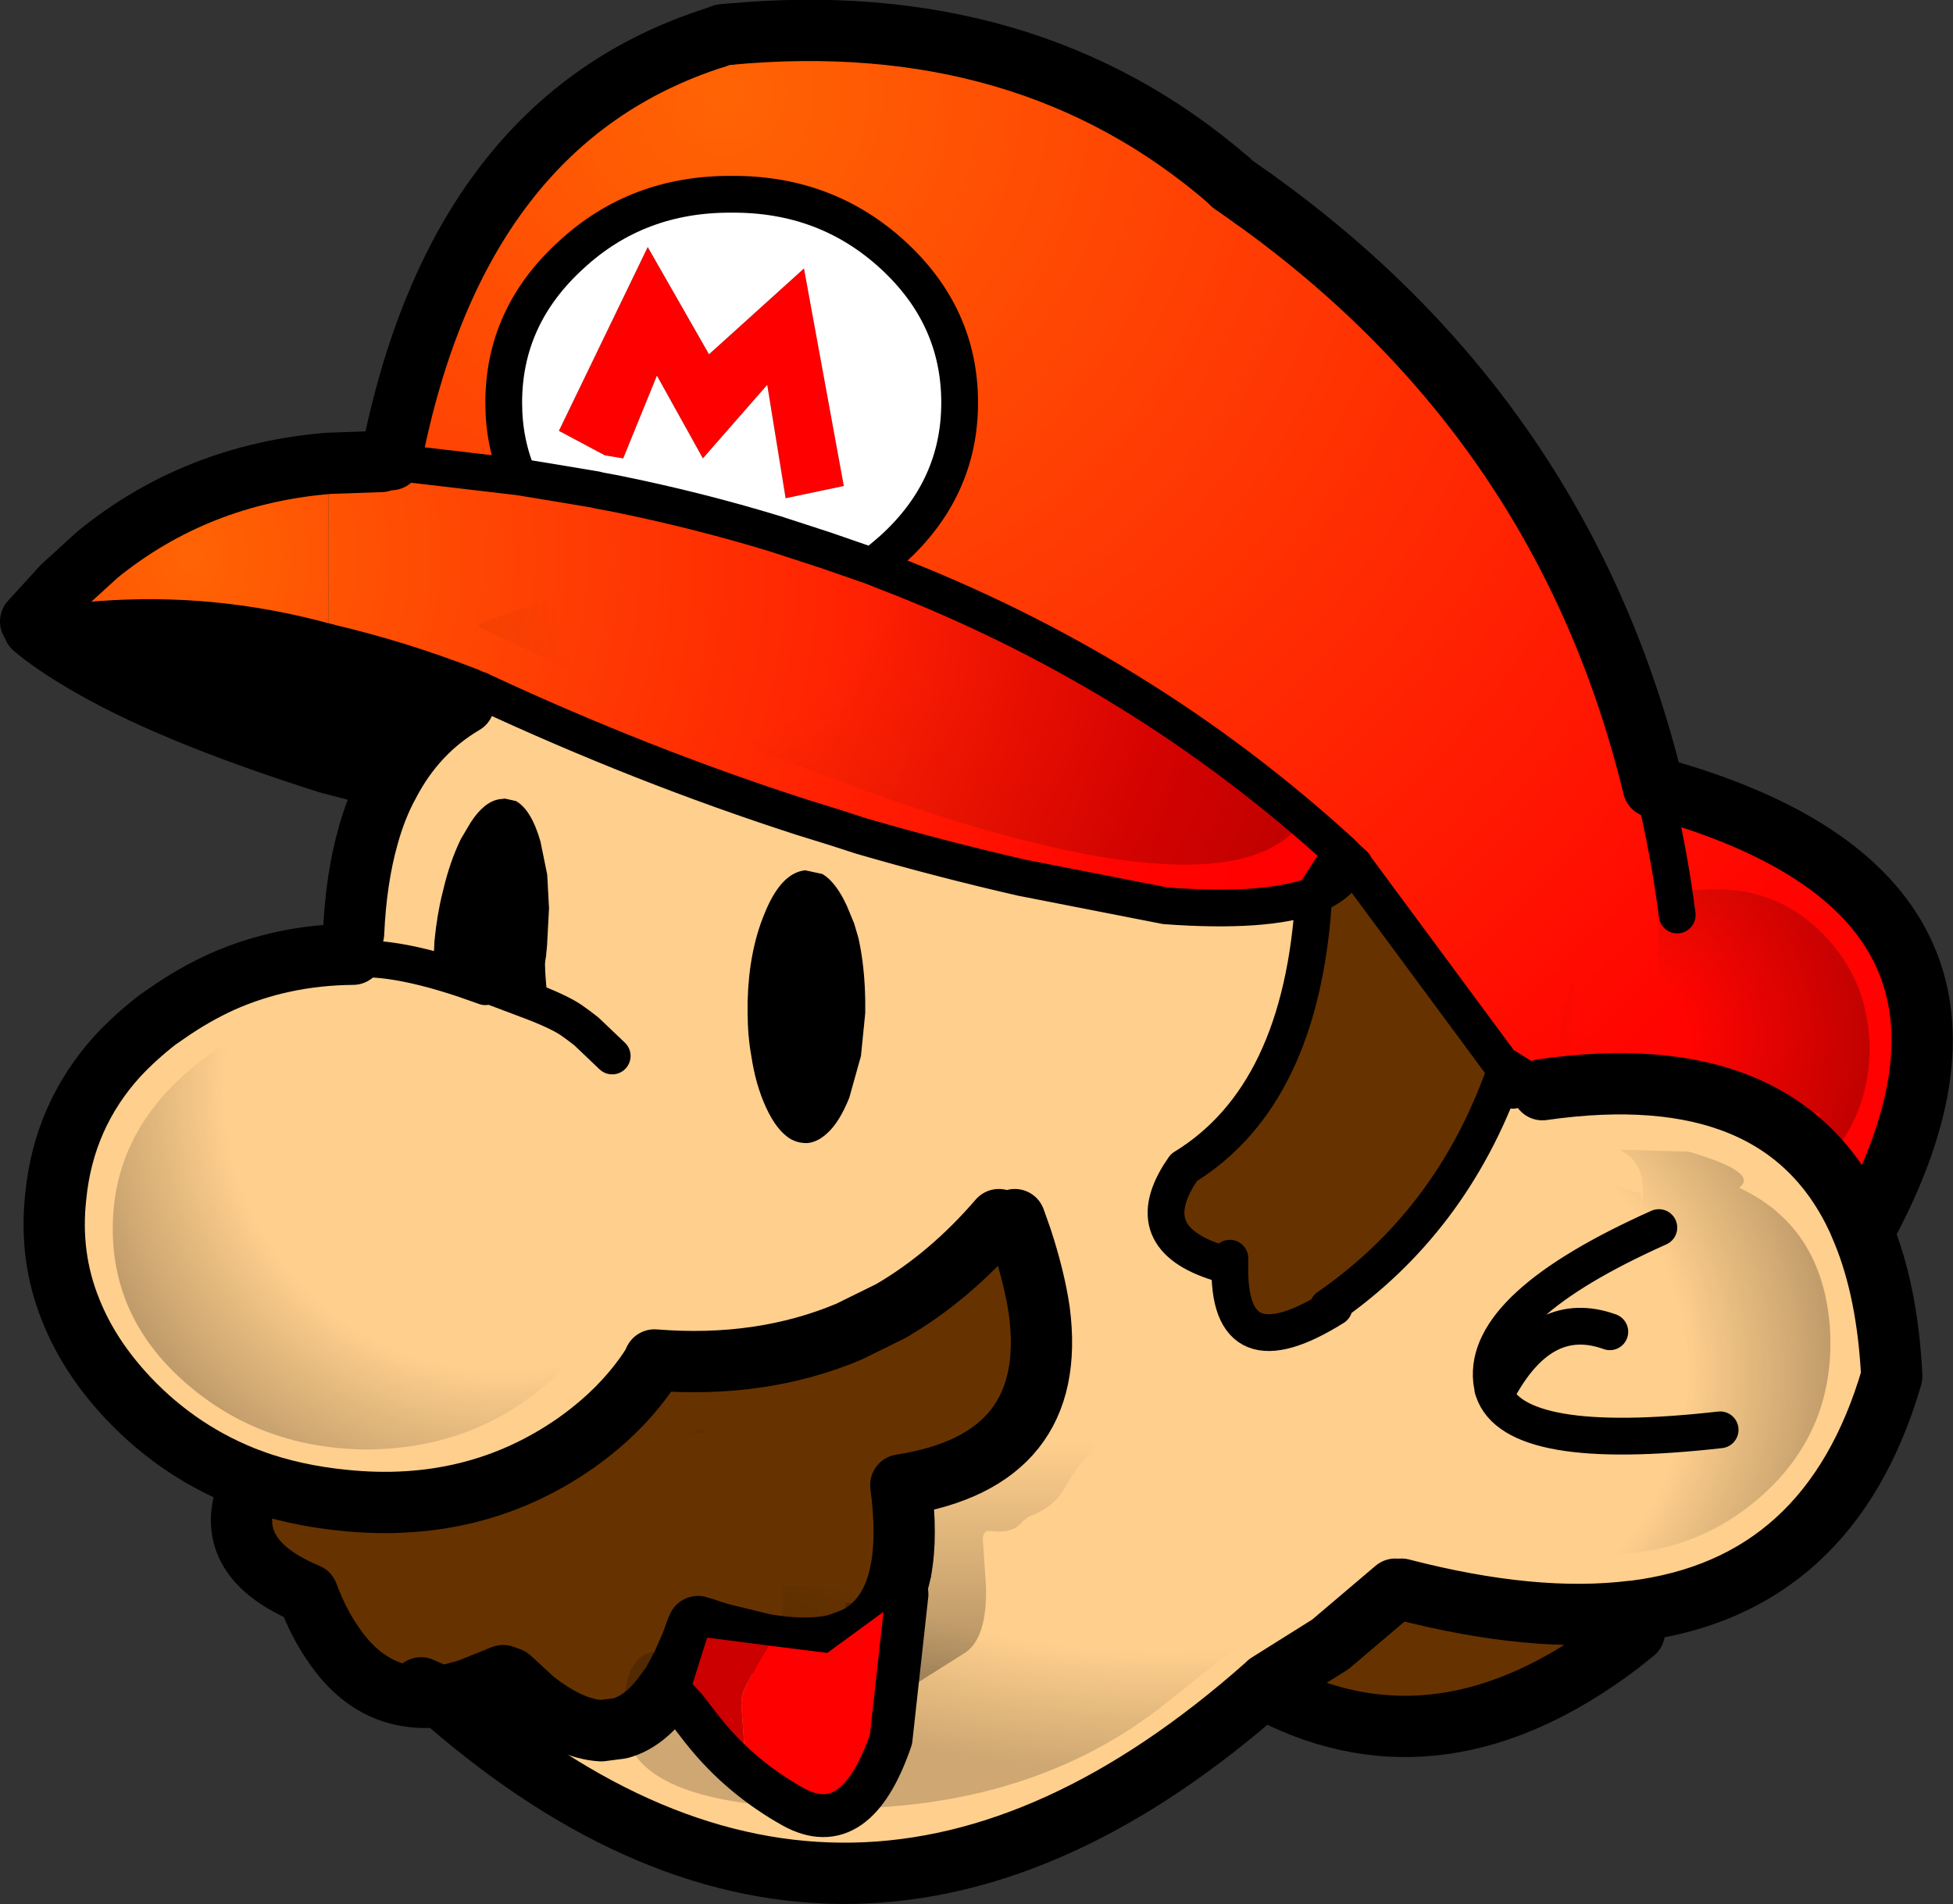 <?xml version="1.0" encoding="UTF-8" standalone="no"?>
<svg xmlns:xlink="http://www.w3.org/1999/xlink" height="155.35px" width="159.35px" xmlns="http://www.w3.org/2000/svg">
  <rect width="100%" height="100%" fill="#333333" stroke="none"/>
  <g transform="matrix(1.0, 0.0, 0.0, 1.0, 4.4, 77.85)">
    <path d="M52.95 -40.45 L49.2 -47.2 46.45 -40.45 44.95 -40.7 41.2 -42.7 48.45 -57.7 53.45 -48.95 61.2 -55.95 64.45 -38.2 59.7 -37.2 58.2 -46.45 52.95 -40.45" fill="#ff0000" fill-rule="evenodd" stroke="none"/>
    <path d="M27.35 -13.95 L26.25 -14.6 22.4 -15.6 22.4 -25.45 22.4 -15.6 Q9.0 -19.85 2.1 -24.05 L3.55 -27.3 Q13.05 -28.05 22.4 -25.45 28.2 -24.1 34.0 -21.85 L34.45 -21.05 33.45 -20.45 Q29.55 -18.15 27.35 -13.95 M33.55 1.95 L30.95 0.8 30.95 0.3 31.0 -0.15 31.05 -1.1 Q31.25 -3.2 31.7 -5.0 L31.75 -5.2 Q32.3 -7.55 33.2 -9.4 L34.0 -10.75 Q35.1 -12.45 36.35 -12.65 L36.8 -12.7 37.7 -12.5 Q38.95 -11.8 39.7 -9.2 L40.25 -6.5 40.4 -3.75 40.25 -0.95 40.25 -0.85 40.15 0.2 40.1 0.5 Q40.0 0.9 40.25 3.35 L39.3 3.1 37.1 2.6 35.15 2.2 33.8 1.95 33.6 1.9 33.45 1.9 33.55 1.95 35.2 2.65 33.55 1.95 M62.7 -6.55 Q63.8 -5.9 64.7 -3.95 L65.3 -2.5 65.65 -1.3 Q66.15 0.95 66.2 3.75 L66.2 4.75 66.2 4.8 65.85 8.3 64.9 11.7 Q64.1 13.7 63.1 14.6 62.35 15.3 61.55 15.4 60.8 15.45 60.15 15.1 59.0 14.45 58.1 12.5 57.25 10.65 56.9 8.3 56.6 6.65 56.6 4.8 L56.6 3.8 Q56.7 -0.2 57.95 -3.25 59.3 -6.65 61.3 -6.85 L62.7 -6.55" fill="#000000" fill-rule="evenodd" stroke="none"/>
    <path d="M147.6 22.65 Q149.6 27.5 149.95 34.35 149.45 33.3 149.95 34.45 144.95 51.6 128.9 53.6 L128.8 53.6 Q120.75 54.6 109.95 51.8 L109.45 51.8 104.15 56.3 99.05 59.5 98.9 59.65 Q65.05 89.65 32.0 60.95 L32.5 60.35 33.8 60.0 36.65 58.85 37.2 59.05 37.75 59.55 39.1 60.8 Q42.1 63.2 44.65 63.35 L46.2 63.15 Q48.05 62.65 49.6 60.65 L50.45 59.5 51.25 58.0 52.0 56.3 52.4 55.2 54.25 55.4 52.4 55.2 50.5 61.25 52.4 55.2 52.55 54.85 52.9 54.95 54.25 55.4 57.95 56.3 Q61.35 56.9 63.8 56.35 L63.95 56.3 65.3 55.8 64.85 56.45 63.8 56.35 64.85 56.45 65.3 55.8 Q68.3 54.35 69.1 50.3 69.65 47.45 69.1 43.3 82.0 41.3 80.4 29.1 80.0 26.4 78.95 23.2 L78.4 21.65 77.1 21.65 Q73.1 26.3 68.3 29.1 L64.85 30.8 Q57.7 33.8 49.0 33.1 L48.75 33.6 Q46.45 37.15 42.55 39.9 34.3 45.65 23.65 44.55 19.6 44.15 16.15 42.9 10.35 40.75 6.05 36.2 2.9 32.85 1.4 29.1 -0.4 24.7 0.15 19.75 0.8 13.15 5.2 8.3 6.65 6.75 8.45 5.35 L9.25 4.8 Q11.4 3.3 13.7 2.25 18.65 0.05 24.4 0.0 L24.5 0.0 24.45 -1.7 Q24.65 -6.2 25.65 -9.7 26.3 -12.05 27.35 -13.95 29.55 -18.15 33.45 -20.45 L34.45 -21.05 34.0 -21.85 34.45 -21.65 34.7 -21.55 34.75 -21.55 35.05 -21.4 Q47.95 -15.4 60.95 -11.2 L63.85 -10.3 65.85 -9.65 Q72.4 -7.75 78.95 -6.25 L90.7 -3.95 Q98.9 -3.35 102.8 -4.8 101.85 11.5 92.2 17.4 L91.8 18.0 Q88.5 23.35 95.45 25.3 L95.95 25.35 Q95.75 34.25 104.45 28.8 L103.95 28.8 Q114.0 21.85 118.3 9.85 L118.95 10.1 119.05 10.25 119.0 10.15 121.45 11.05 Q141.0 8.25 147.2 21.7 L147.6 22.65 M118.45 9.45 L118.5 9.2 118.6 9.6 118.45 9.45 M37.1 2.6 L39.3 3.1 40.25 3.35 Q40.0 0.9 40.1 0.5 L40.15 0.2 40.25 -0.85 40.25 -0.95 40.4 -3.75 40.25 -6.5 39.7 -9.2 Q38.95 -11.8 37.7 -12.5 L36.8 -12.7 36.35 -12.65 Q35.1 -12.45 34.0 -10.75 L33.2 -9.4 Q32.3 -7.55 31.75 -5.2 L31.7 -5.0 Q31.25 -3.2 31.05 -1.1 L31.0 -0.15 30.95 0.3 30.95 0.8 33.55 1.95 33.5 2.05 35.2 2.65 35.8 2.65 37.1 2.6 M45.55 8.3 L43.45 6.3 42.8 5.8 42.45 5.55 Q41.55 4.85 39.25 3.95 L36.2 2.8 35.8 2.65 36.2 2.8 39.25 3.95 Q41.55 4.85 42.45 5.55 L42.8 5.8 43.45 6.3 45.55 8.3 M62.7 -6.55 L61.3 -6.85 Q59.3 -6.65 57.95 -3.25 56.7 -0.2 56.6 3.8 L56.6 4.8 Q56.6 6.65 56.9 8.3 57.25 10.65 58.1 12.5 59.0 14.45 60.15 15.1 60.8 15.45 61.55 15.4 62.35 15.3 63.1 14.6 64.1 13.7 64.9 11.7 L65.85 8.3 66.2 4.8 66.2 4.75 66.2 3.75 Q66.15 0.95 65.65 -1.3 L65.3 -2.5 64.7 -3.95 Q63.8 -5.9 62.7 -6.55 M119.05 11.1 L119.05 10.25 119.05 11.1 M117.45 35.5 L117.45 35.55 117.45 35.6 Q119.15 40.7 135.95 38.8 119.15 40.7 117.45 35.6 L117.45 35.55 117.45 35.5 117.95 35.3 117.4 35.4 117.4 35.45 117.45 35.5 M130.95 22.3 Q116.65 28.7 117.3 34.8 L117.4 35.4 117.3 34.8 Q116.65 28.7 130.95 22.3 M126.95 30.8 Q121.55 28.85 117.95 35.3 121.55 28.85 126.95 30.8 M33.8 1.95 L34.1 2.05 34.35 2.15 34.0 2.05 33.6 1.9 33.8 1.95 M24.5 0.0 Q26.0 -0.05 23.4 0.3 L20.85 0.6 24.7 0.4 Q27.95 0.2 33.5 2.05 27.95 0.2 24.7 0.4 L20.85 0.6 23.4 0.3 Q26.0 -0.05 24.5 0.0 M70.9 47.7 L69.1 50.3 70.9 47.7" fill="#ffcf8d" fill-rule="evenodd" stroke="none"/>
    <path d="M128.9 53.6 L128.95 55.3 127.7 56.3 Q113.2 67.25 99.45 60.3 L99.05 59.5 104.15 56.3 109.45 51.8 109.95 51.8 Q120.75 54.6 128.8 53.6 L128.9 53.6 M31.55 60.55 Q26.1 61.2 22.8 56.3 21.6 54.6 20.7 52.2 13.85 49.35 15.7 44.05 L16.15 42.9 Q19.6 44.15 23.65 44.55 34.3 45.65 42.55 39.9 46.45 37.15 48.75 33.6 L49.0 33.1 Q57.7 33.8 64.85 30.8 L68.3 29.1 Q73.1 26.3 77.1 21.65 L78.4 21.65 78.95 23.2 Q80.0 26.4 80.4 29.1 82.0 41.3 69.1 43.3 69.65 47.45 69.1 50.3 L65.3 55.8 69.1 50.3 Q68.3 54.35 65.3 55.8 L63.95 56.3 63.8 56.35 Q61.35 56.9 57.95 56.3 L54.25 55.4 52.9 54.95 52.55 54.85 52.4 55.2 52.0 56.3 51.25 58.0 50.45 59.5 49.6 60.65 Q48.05 62.65 46.2 63.15 L44.65 63.35 Q42.1 63.2 39.1 60.8 L37.75 59.55 37.2 59.05 36.65 58.85 33.8 60.0 32.5 60.35 31.55 60.55 29.95 59.85 31.55 60.55 M106.1 -7.25 L118.45 9.45 118.3 9.85 Q114.0 21.85 103.95 28.8 L104.45 28.8 Q95.75 34.25 95.95 25.35 L95.45 25.3 Q88.5 23.35 91.8 18.0 L92.2 17.4 Q101.85 11.5 102.8 -4.8 104.6 -5.55 105.4 -6.75 L106.1 -7.25 M95.95 24.8 L95.95 25.35 95.95 24.8 M63.8 56.35 L54.25 55.4 63.8 56.35" fill="#663300" fill-rule="evenodd" stroke="none"/>
    <path d="M37.9 -38.95 Q36.7 -41.75 36.7 -45.0 36.7 -52.05 42.2 -57.05 47.6 -62.05 55.3 -62.0 63.0 -62.05 68.45 -57.05 73.9 -52.05 73.9 -45.0 73.9 -38.0 68.45 -33.05 67.6 -32.3 66.75 -31.65 L63.0 -32.95 58.85 -34.3 Q52.45 -36.25 45.75 -37.6 L44.4 -37.85 44.25 -37.9 40.65 -38.5 37.9 -38.95 M52.95 -40.45 L58.2 -46.45 59.7 -37.2 64.45 -38.2 61.2 -55.95 53.45 -48.95 48.45 -57.7 41.2 -42.7 44.95 -40.7 46.45 -40.45 49.2 -47.2 52.95 -40.45" fill="#ffffff" fill-rule="evenodd" stroke="none"/>
    <path d="M27.5 -40.15 L27.5 -40.35 27.95 -40.1 27.7 -40.15 27.5 -40.15" fill="url(#gradient0)" fill-rule="evenodd" stroke="none"/>
    <path d="M26.7 -40.2 L27.25 -40.2 27.5 -40.15 27.7 -40.15 26.7 -40.2" fill="url(#gradient1)" fill-rule="evenodd" stroke="none"/>
    <path d="M27.95 -40.1 L27.5 -40.35 28.95 -40.0 27.95 -40.1" fill="url(#gradient2)" fill-rule="evenodd" stroke="none"/>
    <path d="M54.55 -75.0 L55.0 -75.05 Q79.45 -77.35 95.9 -63.1 L96.15 -62.85 97.85 -61.65 Q123.25 -43.5 130.5 -13.65 162.35 -4.95 147.95 22.05 L147.2 21.7 Q141.0 8.25 121.45 11.05 L118.5 9.2 118.45 9.45 106.1 -7.25 106.1 -7.3 105.55 -7.8 105.05 -8.3 Q88.75 -23.2 67.75 -31.25 L68.45 -33.05 Q73.9 -38.0 73.9 -45.0 73.9 -52.05 68.45 -57.05 63.0 -62.05 55.3 -62.0 47.6 -62.05 42.2 -57.05 36.7 -52.05 36.7 -45.0 36.7 -41.75 37.9 -38.95 L28.95 -40.0 27.5 -40.35 Q32.9 -68.1 54.0 -74.8 L54.55 -75.0 M132.45 -3.2 Q131.75 -8.6 130.5 -13.65 131.75 -8.6 132.45 -3.2" fill="url(#gradient3)" fill-rule="evenodd" stroke="none"/>
    <path d="M22.4 -25.45 L22.4 -40.05 26.7 -40.2 27.7 -40.15 27.95 -40.1 28.95 -40.0 37.9 -38.95 40.65 -38.5 44.25 -37.9 44.4 -37.85 45.75 -37.6 Q52.45 -36.25 58.85 -34.3 L63.0 -32.95 66.75 -31.65 67.75 -31.25 Q88.75 -23.2 105.05 -8.3 L102.8 -4.8 Q98.9 -3.35 90.7 -3.95 L78.95 -6.25 Q72.4 -7.75 65.85 -9.65 L63.85 -10.3 60.95 -11.2 Q47.95 -15.4 35.05 -21.4 L34.75 -21.55 34.7 -21.55 34.45 -21.65 34.0 -21.85 Q28.2 -24.1 22.4 -25.45" fill="url(#gradient4)" fill-rule="evenodd" stroke="none"/>
    <path d="M22.4 -40.05 L22.4 -25.45 Q13.05 -28.05 3.55 -27.3 L0.7 -27.05 -0.85 -27.1 -0.9 -27.1 -0.95 -27.1 -1.35 -27.1 -1.9 -27.15 0.7 -30.0 3.55 -32.6 Q11.6 -39.15 22.4 -40.05 M-1.65 -26.65 L-1.95 -26.95 -1.65 -27.0 -0.9 -26.7 -1.95 -26.95 -0.9 -26.7 -0.95 -26.65 -1.65 -26.65" fill="url(#gradient5)" fill-rule="evenodd" stroke="none"/>
    <path d="M37.1 2.6 L35.8 2.65 34.35 2.15 35.8 2.65 35.2 2.65 33.55 1.95 33.6 1.9 34.0 2.05 34.35 2.15 34.1 2.05 33.8 1.95 35.15 2.2 37.1 2.6" fill="#febf74" fill-rule="evenodd" stroke="none"/>
    <path d="M55.0 -75.05 Q79.45 -77.35 95.9 -63.1 M96.15 -62.85 L97.85 -61.65 M31.55 60.55 Q26.1 61.2 22.8 56.3 21.6 54.6 20.7 52.2 13.85 49.35 15.7 44.05 M16.15 42.9 Q10.35 40.75 6.05 36.2 2.9 32.85 1.4 29.1 -0.4 24.7 0.15 19.75 0.8 13.15 5.2 8.3 6.65 6.75 8.45 5.35 L9.25 4.8 Q11.4 3.3 13.7 2.25 18.65 0.05 24.4 0.0 M54.0 -74.8 L54.55 -75.0 M69.1 50.3 Q69.65 47.45 69.1 43.3 82.0 41.3 80.4 29.1 80.0 26.4 78.95 23.2 L78.4 21.65 M77.1 21.65 Q73.1 26.3 68.3 29.1 L64.85 30.8 Q57.7 33.8 49.0 33.1 M32.5 60.35 L31.55 60.55 29.95 59.85 M52.4 55.2 L52.0 56.3 51.25 58.0 50.45 59.5 49.6 60.65 Q48.05 62.65 46.2 63.15 L44.65 63.35 Q42.1 63.2 39.1 60.8 L37.75 59.55 37.2 59.05 36.65 58.85 33.8 60.0 32.5 60.35 M63.8 56.35 L63.95 56.3 65.3 55.8 M52.9 54.95 L54.25 55.4 M52.4 55.2 L52.55 54.85" fill="none" stroke="#000000" stroke-linecap="round" stroke-linejoin="round" stroke-width="5.0"/>
    <path d="M54.55 -75.0 L55.0 -75.05 M95.9 -63.1 L96.15 -62.85 M97.85 -61.65 Q123.25 -43.5 130.5 -13.65 162.35 -4.95 147.95 22.05 L147.6 22.65 Q149.6 27.5 149.95 34.35 L149.95 34.45 Q144.95 51.6 128.9 53.6 L128.8 53.6 Q120.75 54.6 109.95 51.8 M128.95 55.3 L127.7 56.3 Q113.2 67.25 99.45 60.3 M99.05 59.5 L98.9 59.65 Q65.05 89.65 32.0 60.95 L31.55 60.55 M24.45 -1.7 Q24.65 -6.2 25.65 -9.7 26.3 -12.05 27.35 -13.95 29.55 -18.15 33.45 -20.45 M26.25 -14.6 L22.4 -15.6 Q9.0 -19.85 2.1 -24.05 -0.1 -25.35 -1.65 -26.65 M22.4 -40.05 L26.7 -40.2 M27.5 -40.35 Q32.9 -68.1 54.0 -74.8 M121.45 11.05 Q141.0 8.25 147.2 21.7 L147.6 22.65 M22.4 -40.05 Q11.6 -39.15 3.55 -32.6 L0.7 -30.0 -1.9 -27.15 M109.45 51.8 L104.15 56.3 99.05 59.5 M48.75 33.6 Q46.45 37.15 42.55 39.9 34.3 45.65 23.65 44.55 19.6 44.15 16.15 42.9 M63.8 56.35 Q61.35 56.9 57.95 56.3 L54.25 55.4 M65.3 55.8 Q68.3 54.35 69.1 50.3" fill="none" stroke="#000000" stroke-linecap="round" stroke-linejoin="round" stroke-width="5.0"/>
    <path d="M37.9 -38.95 Q36.7 -41.75 36.7 -45.0 36.7 -52.05 42.2 -57.05 47.6 -62.05 55.3 -62.0 63.0 -62.05 68.45 -57.05 73.9 -52.05 73.9 -45.0 73.9 -38.0 68.45 -33.05 67.6 -32.3 66.75 -31.65 L67.75 -31.25 Q88.75 -23.2 105.05 -8.3 L105.55 -7.8 106.1 -7.3 106.1 -7.25 118.45 9.45 118.5 9.2 121.45 11.05 M27.7 -40.15 L27.95 -40.1 28.95 -40.0 37.9 -38.95 40.65 -38.5 44.25 -37.9 44.4 -37.85 45.75 -37.6 Q52.45 -36.25 58.85 -34.3 L63.0 -32.95 66.75 -31.65 M26.7 -40.2 L27.7 -40.15 M34.0 -21.85 L34.45 -21.65 34.7 -21.55 34.75 -21.55 35.05 -21.4 Q47.95 -15.4 60.95 -11.2 L63.85 -10.3 65.85 -9.65 Q72.4 -7.75 78.95 -6.25 L90.7 -3.95 Q98.9 -3.35 102.8 -4.8 L105.05 -8.3 M22.4 -25.45 Q28.2 -24.1 34.0 -21.85 M102.8 -4.8 Q104.6 -5.55 105.4 -6.75 M130.5 -13.65 Q131.75 -8.6 132.45 -3.2 M149.95 34.35 Q149.45 33.3 149.95 34.45 M118.3 9.85 Q114.0 21.85 103.95 28.8 M104.45 28.8 Q95.75 34.25 95.95 25.35 L95.95 24.8 M95.45 25.3 Q88.5 23.35 91.8 18.0 L92.2 17.4 Q101.85 11.5 102.8 -4.8 M118.45 9.45 L118.6 9.6 118.95 10.1 119.05 10.25 119.0 10.15 118.5 9.2 M118.3 9.85 L118.45 9.45 M119.05 10.25 L119.05 11.1 M135.95 38.8 Q119.15 40.7 117.45 35.6 L117.45 35.55 117.45 35.5 117.4 35.45 117.4 35.4 117.3 34.8 Q116.65 28.7 130.95 22.3 M117.95 35.3 Q121.55 28.85 126.95 30.8" fill="none" stroke="#000000" stroke-linecap="round" stroke-linejoin="round" stroke-width="3.0"/>
    <path d="M24.4 0.0 L24.5 0.0 Q26.0 -0.05 23.4 0.3 L20.85 0.6 24.7 0.4 Q27.95 0.2 33.5 2.05 L35.2 2.65 M-0.95 -27.1 L-0.9 -27.1 -0.85 -27.1 0.7 -27.05 3.55 -27.3 Q13.05 -28.05 22.4 -25.45 M-1.65 -27.0 L-1.9 -27.15 M35.8 2.65 L36.2 2.8 39.25 3.95 Q41.55 4.85 42.45 5.55 L42.8 5.8 43.45 6.3 45.55 8.3 M33.8 1.95 L34.1 2.05 34.35 2.15 35.8 2.65 M33.6 1.9 L34.0 2.05 34.35 2.15 M-0.95 -26.65 L-0.75 -26.65 -0.9 -26.7 -0.95 -26.65 -1.65 -26.65 M-0.9 -26.7 L-1.65 -27.0 M-1.95 -26.95 L-0.9 -26.7" fill="none" stroke="#000000" stroke-linecap="round" stroke-linejoin="round" stroke-width="3.0"/>
    <path d="M65.3 55.8 L64.85 56.45 63.8 56.35 54.25 55.4 52.4 55.2 50.5 61.25 M65.3 55.8 L69.1 50.3 70.9 47.7" fill="none" stroke="#000000" stroke-linecap="round" stroke-linejoin="round" stroke-width="0.25"/>
    <path d="M25.55 4.3 Q34.0 4.3 40.1 9.55 46.2 14.85 46.2 22.4 46.2 29.9 40.1 35.15 34.0 40.35 25.55 40.4 17.05 40.35 10.95 35.15 4.8 29.9 4.8 22.4 4.8 14.85 10.95 9.55 17.05 4.3 25.55 4.3" fill="url(#gradient6)" fill-rule="evenodd" stroke="none"/>
    <path d="M51.8 39.1 L53.15 38.6 53.15 39.1 51.8 39.1" fill="url(#gradient7)" fill-rule="evenodd" stroke="none"/>
    <path d="M127.7 15.95 L133.35 16.1 Q139.2 17.8 137.5 19.05 144.25 22.2 144.9 30.35 145.45 38.5 139.65 43.9 133.8 49.3 125.5 48.95 117.2 48.55 111.35 43.5 105.55 38.45 105.6 31.25 105.55 24.0 111.35 18.95 113.8 16.85 116.7 15.6 L116.7 15.8 122.6 15.8 122.85 16.05 Q125.8 18.6 129.5 19.5 L129.5 20.8 Q130.2 17.05 127.7 15.95" fill="url(#gradient8)" fill-rule="evenodd" stroke="none"/>
    <path d="M101.0 -10.3 L101.15 -10.0 101.1 -9.95 101.0 -10.3" fill="url(#gradient9)" fill-rule="evenodd" stroke="none"/>
    <path d="M101.1 -9.95 L101.0 -10.3 101.1 -9.95" fill="url(#gradient10)" fill-rule="evenodd" stroke="none"/>
    <path d="M130.9 -4.5 Q133.0 -5.35 135.5 -5.3 140.75 -5.35 144.45 -1.55 148.1 2.25 148.15 7.7 148.1 12.35 145.5 15.8 L144.05 15.8 144.05 12.95 131.75 12.95 131.75 10.45 123.1 10.45 122.85 7.8 Q122.85 4.6 124.05 2.0 L124.05 8.8 130.9 8.8 130.9 -4.5" fill="url(#gradient11)" fill-rule="evenodd" stroke="none"/>
    <path d="M101.1 -9.95 Q90.9 -0.15 34.65 -26.7 L34.7 -26.95 57.75 -35.3 Q83.55 -26.85 101.0 -10.3 L101.1 -9.95" fill="url(#gradient12)" fill-rule="evenodd" stroke="none"/>
    <path d="M104.0 51.55 Q101.75 52.2 90.8 61.05 79.8 69.85 63.3 69.7 46.85 69.55 46.55 62.7 46.2 55.85 50.6 57.05 L59.45 57.05 59.45 51.55 104.0 51.55" fill="url(#gradient13)" fill-rule="evenodd" stroke="none"/>
    <path d="M85.25 38.2 Q84.75 39.15 84.75 40.35 L84.55 40.75 Q83.4 41.85 82.4 43.65 81.55 45.15 79.5 45.9 L79.05 46.25 Q78.3 47.3 76.45 47.05 75.75 46.95 75.8 47.85 L76.05 51.6 Q76.15 55.7 74.4 56.95 L70.6 59.35 Q68.55 60.5 67.6 60.4 66.65 60.25 66.7 60.05 L63.8 59.9 50.0 59.05 50.85 58.25 Q55.1 58.45 55.1 57.8 L54.95 57.1 54.4 56.05 54.1 55.65 Q53.4 55.3 53.3 54.55 L64.6 54.55 64.6 52.9 67.15 52.9 67.15 45.4 68.85 45.4 68.85 39.1 75.7 39.1 75.7 37.9 79.1 37.9 79.1 23.3 86.7 23.3 86.5 33.7 86.4 34.6 86.15 35.8 85.9 36.6 85.25 38.2" fill="url(#gradient14)" fill-rule="evenodd" stroke="none"/>
    <path d="M69.6 52.25 L68.3 64.05 Q65.45 72.4 60.3 69.55 58.25 68.4 56.5 66.95 L56.1 61.35 Q56.05 60.7 56.25 60.15 57.15 58.2 58.3 56.4 L63.1 57.0 69.6 52.25" fill="#ff0000" fill-rule="evenodd" stroke="none"/>
    <path d="M58.3 56.4 Q57.15 58.2 56.25 60.15 56.05 60.7 56.1 61.35 L56.5 66.95 Q54.5 65.3 52.85 63.2 L51.5 61.45 53.3 55.75 58.3 56.4" fill="#cc0000" fill-rule="evenodd" stroke="none"/>
    <path d="M69.6 52.25 L69.6 52.2 69.45 50.4 M56.5 66.95 Q58.25 68.4 60.3 69.55 65.45 72.4 68.3 64.05 L69.6 52.25 M56.5 66.95 Q54.5 65.3 52.85 63.2 L51.5 61.45 51.3 61.25 50.15 60.0" fill="none" stroke="#000000" stroke-linecap="round" stroke-linejoin="round" stroke-width="3.5"/>
  </g>
  <defs>
    <radialGradient cx="0" cy="0" gradientTransform="matrix(0.145, 0.0, 0.0, 0.145, 72.15, -69.85)" gradientUnits="userSpaceOnUse" id="gradient0" r="819.2" spreadMethod="pad">
      <stop offset="0.0" stop-color="#ff6404"/>
      <stop offset="1.0" stop-color="#ff0000"/>
    </radialGradient>
    <radialGradient cx="0" cy="0" gradientTransform="matrix(0.123, 0.0, 0.0, 0.123, 7.25, -31.6)" gradientUnits="userSpaceOnUse" id="gradient1" r="819.2" spreadMethod="pad">
      <stop offset="0.0" stop-color="#ff6404"/>
      <stop offset="1.0" stop-color="#ff0000"/>
    </radialGradient>
    <radialGradient cx="0" cy="0" gradientTransform="matrix(0.145, 0.0, 0.0, 0.145, 72.15, -69.85)" gradientUnits="userSpaceOnUse" id="gradient2" r="819.2" spreadMethod="pad">
      <stop offset="0.204" stop-color="#ff6404"/>
      <stop offset="1.0" stop-color="#ff0000"/>
    </radialGradient>
    <radialGradient cx="0" cy="0" gradientTransform="matrix(0.16, 0.0, 0.0, 0.16, 54.65, -70.3)" gradientUnits="userSpaceOnUse" id="gradient3" r="819.2" spreadMethod="pad">
      <stop offset="0.0" stop-color="#ff6404"/>
      <stop offset="0.827" stop-color="#ff0401"/>
      <stop offset="1.0" stop-color="#ff0000"/>
    </radialGradient>
    <radialGradient cx="0" cy="0" gradientTransform="matrix(0.121, 0.0, 0.0, 0.121, 8.95, -32.45)" gradientUnits="userSpaceOnUse" id="gradient4" r="819.2" spreadMethod="pad">
      <stop offset="0.0" stop-color="#ff6404"/>
      <stop offset="0.827" stop-color="#ff0401"/>
      <stop offset="1.0" stop-color="#ff0000"/>
    </radialGradient>
    <radialGradient cx="0" cy="0" gradientTransform="matrix(0.101, 0.0, 0.0, 0.121, 11.1, -32.45)" gradientUnits="userSpaceOnUse" id="gradient5" r="819.2" spreadMethod="pad">
      <stop offset="0.0" stop-color="#ff6404"/>
      <stop offset="0.827" stop-color="#ff0401"/>
      <stop offset="1.0" stop-color="#ff0000"/>
    </radialGradient>
    <radialGradient cx="0" cy="0" gradientTransform="matrix(0.044, 0.0, 0.0, 0.044, 36.7, 11.2)" gradientUnits="userSpaceOnUse" id="gradient6" r="819.2" spreadMethod="pad">
      <stop offset="0.631" stop-color="#000000" stop-opacity="0.0"/>
      <stop offset="1.0" stop-color="#000000" stop-opacity="0.263"/>
    </radialGradient>
    <radialGradient cx="0" cy="0" gradientTransform="matrix(0.066, 0.0, 0.0, 0.032, 90.6, 40.3)" gradientUnits="userSpaceOnUse" id="gradient7" r="819.2" spreadMethod="pad">
      <stop offset="0.631" stop-color="#000000" stop-opacity="0.0"/>
      <stop offset="1.0" stop-color="#000000" stop-opacity="0.263"/>
    </radialGradient>
    <radialGradient cx="0" cy="0" gradientTransform="matrix(0.042, 0.0, 0.0, 0.042, 111.45, 34.1)" gradientUnits="userSpaceOnUse" id="gradient8" r="819.2" spreadMethod="pad">
      <stop offset="0.631" stop-color="#000000" stop-opacity="0.0"/>
      <stop offset="1.0" stop-color="#000000" stop-opacity="0.263"/>
    </radialGradient>
    <radialGradient cx="0" cy="0" gradientTransform="matrix(0.066, 0.0, 0.0, 0.066, 88.0, -17.05)" gradientUnits="userSpaceOnUse" id="gradient9" r="819.2" spreadMethod="pad">
      <stop offset="0.631" stop-color="#000000" stop-opacity="0.0"/>
      <stop offset="1.0" stop-color="#000000" stop-opacity="0.263"/>
    </radialGradient>
    <radialGradient cx="0" cy="0" gradientTransform="matrix(0.066, 0.0, 0.0, 0.066, 87.55, -15.4)" gradientUnits="userSpaceOnUse" id="gradient10" r="819.2" spreadMethod="pad">
      <stop offset="0.631" stop-color="#000000" stop-opacity="0.0"/>
      <stop offset="1.0" stop-color="#000000" stop-opacity="0.263"/>
    </radialGradient>
    <radialGradient cx="0" cy="0" gradientTransform="matrix(0.024, 0.0, 0.0, 0.026, 128.8, 6.75)" gradientUnits="userSpaceOnUse" id="gradient11" r="819.2" spreadMethod="pad">
      <stop offset="0.235" stop-color="#000000" stop-opacity="0.0"/>
      <stop offset="1.0" stop-color="#000000" stop-opacity="0.251"/>
    </radialGradient>
    <radialGradient cx="0" cy="0" gradientTransform="matrix(0.063, 0.0, 0.0, 0.063, 53.8, -29.55)" gradientUnits="userSpaceOnUse" id="gradient12" r="819.2" spreadMethod="pad">
      <stop offset="0.235" stop-color="#000000" stop-opacity="0.0"/>
      <stop offset="1.0" stop-color="#000000" stop-opacity="0.251"/>
    </radialGradient>
    <radialGradient cx="0" cy="0" gradientTransform="matrix(0.066, 0.0, 0.0, 0.032, 90.6, 40.3)" gradientUnits="userSpaceOnUse" id="gradient13" r="819.2" spreadMethod="pad">
      <stop offset="0.631" stop-color="#000000" stop-opacity="0.0"/>
      <stop offset="1.0" stop-color="#000000" stop-opacity="0.192"/>
    </radialGradient>
    <linearGradient gradientTransform="matrix(0.0, 0.016, -0.02, 0.0, 70.0, 46.6)" gradientUnits="userSpaceOnUse" id="gradient14" spreadMethod="pad" x1="-819.2" x2="819.2">
      <stop offset="0.235" stop-color="#000000" stop-opacity="0.0"/>
      <stop offset="1.0" stop-color="#000000" stop-opacity="0.322"/>
    </linearGradient>
  </defs>
</svg>
